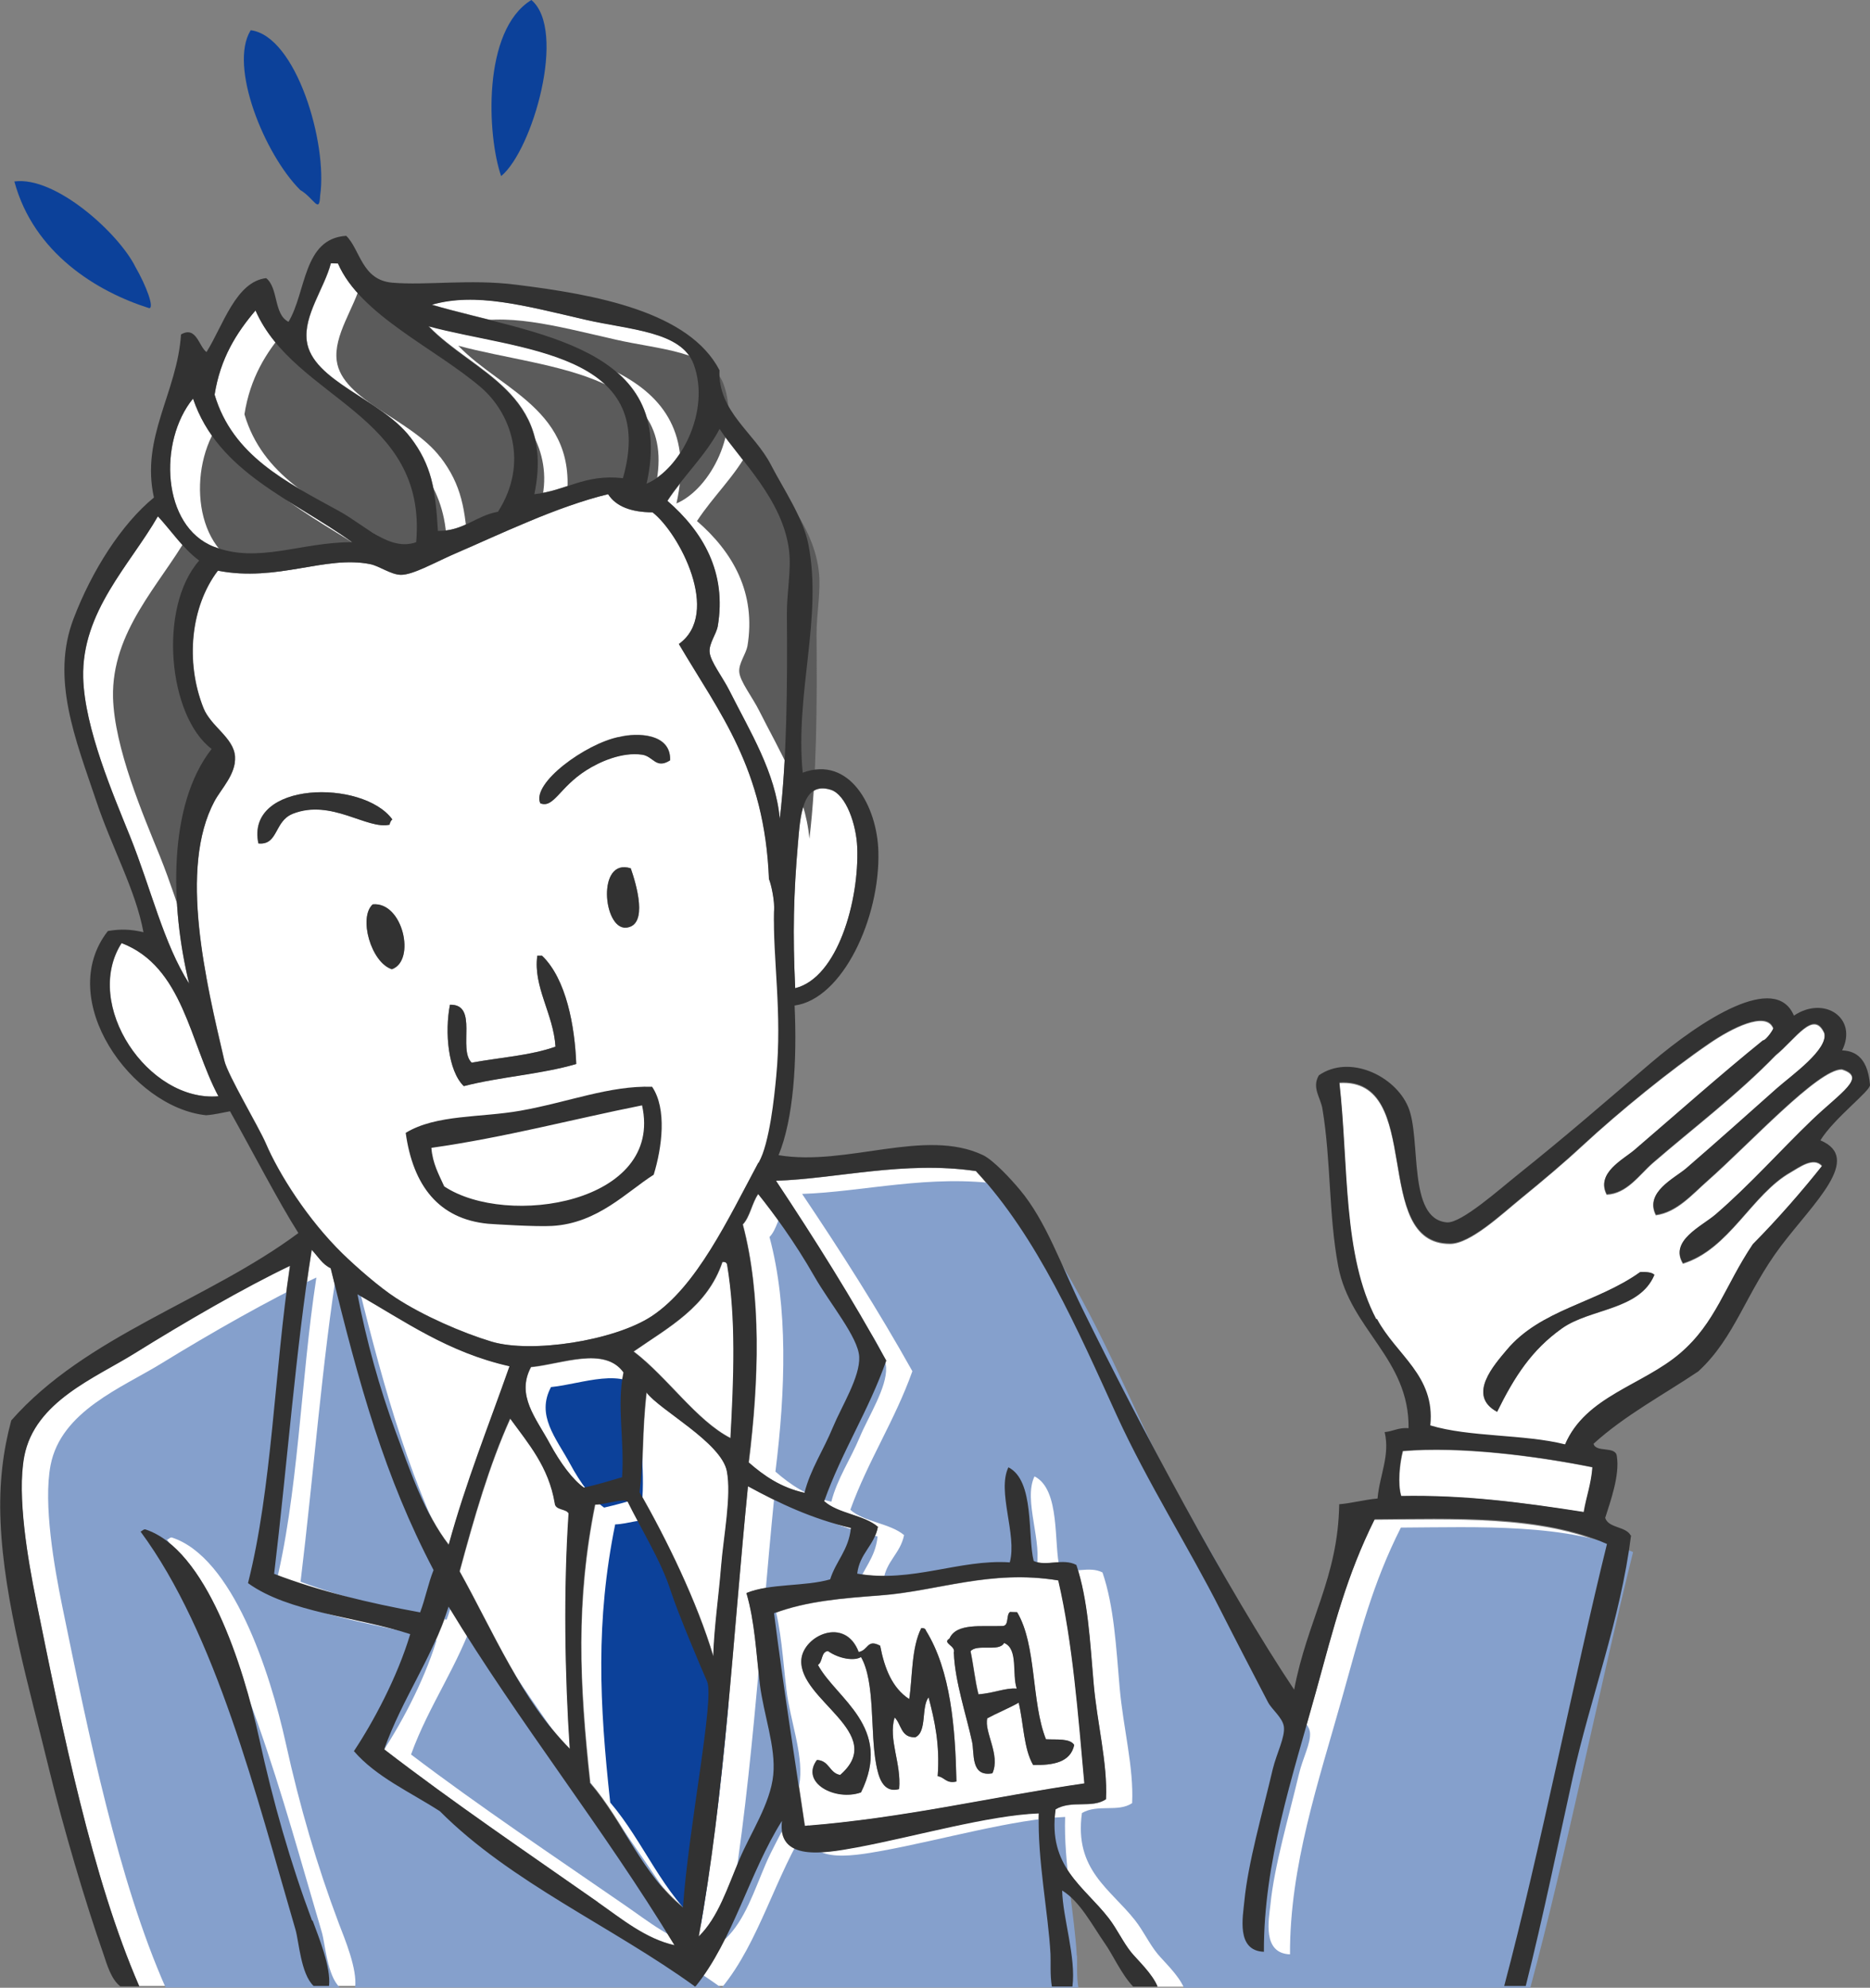 <?xml version="1.0" encoding="UTF-8"?><svg id="_レイヤー_2" xmlns="http://www.w3.org/2000/svg" viewBox="0 0 94.63 100.56"><rect x="0" y="0" width="94.63" height="100.56" fill="#808080" stroke="none"/><defs><style>.cls-1{fill:#fff;}.cls-2{fill:#323232;}.cls-3{fill:#85a0cc;}.cls-4,.cls-5{fill:#0c419a;}.cls-6{fill:#5b5b5b;}.cls-5{fill-rule:evenodd;}</style></defs><g id="_イラスト"><g><path class="cls-1" d="M20.03,72.4c.76,2.05,1.46,4.16,2.69,5.75,.87-3.18,2.04-6.05,3.08-9.04-3.12-.7-5.29-2.27-7.69-3.64,.45,2.35,1.12,4.76,1.92,6.92Z"/><path class="cls-1" d="M69.56,76.86c-1.43,2.88-2.04,5.34-2.98,8.75-1.18,4.27-2.65,8.62-2.63,13.14-1.42-.06-1.07-1.79-.99-2.56,.19-1.95,.91-4.42,1.44-6.69,.19-.82,.62-1.62,.56-2.14-.05-.45-.61-.87-.8-1.23-.57-1.09-1.85-3.56-2.42-4.69-1.58-3.12-3.69-6.45-5.22-9.79-2.03-4.43-4.02-9.03-7.14-12.4-3.63-.54-7.04,.39-10.12,.49,1.95,2.94,3.84,5.95,5.58,9.1-.89,2.54-2.24,4.58-3.14,7.11,.69,.63,2.01,.69,2.72,1.3-.19,.96-.92,1.34-1.05,2.37,2.78,.48,5.17-.74,7.72-.57,.38-1.41-.66-3.58-.07-4.81,1.33,.68,.96,3.49,1.28,4.74,.64,.29,1.48-.16,2.16,.2,.59,1.75,.69,3.84,.87,5.93,.18,2.06,.72,4.09,.63,5.92-.71,.48-1.73,.03-2.55,.51-.4,2.92,1.43,3.88,2.69,5.51,.43,.56,.72,1.2,1.14,1.73,.33,.4,1.06,1.08,1.33,1.73h17.53c1.81-6.8,3.56-15.67,5.2-22.36-3.34-1.49-7.84-1.28-11.75-1.26Z"/><path class="cls-1" d="M43.38,42.89c-.04-1.16-.56-2.69-1.34-2.93-1.47-.46-1.55,1.45-1.66,2.71-.22,2.54-.27,4.55-.14,7.33,2.15-.52,3.24-4.43,3.14-7.11Z"/><path class="cls-1" d="M6.16,47.71c-1.99,3.11,1.34,8.06,4.9,7.75-1.46-2.75-1.78-6.55-4.9-7.75Z"/><path class="cls-1" d="M21.95,79.45c-2.46-4.72-3.75-9.3-5.21-15.28-.41-.18-.65-.61-.96-.93-.8,5.02-1.24,10.9-1.9,16.42,2.24,.85,4.75,1.46,7.39,1.95,.26-.68,.41-1.47,.68-2.14Z"/><path class="cls-1" d="M36.81,63.97c-.02-.09-.09-.14-.24-.13-.77,2.29-2.73,3.31-4.49,4.53,1.72,1.31,3.16,3.49,4.9,4.38,.16-3.04,.28-6.07-.17-8.79Z"/><path class="cls-1" d="M19.46,88.51c3.48,2.68,7.21,5.2,10.8,7.72,1.21,.85,2.42,1.85,3.89,2.18-3.59-5.91-7.84-11.21-11.43-17.13-.86,2.65-2.34,4.64-3.26,7.22Z"/><path class="cls-1" d="M32.73,70.45c-.24,2.05-.13,3.47-.35,5.05,1.37,2.4,2.9,5.53,3.73,8.3,.05-1.53,.28-3.03,.4-4.56,.12-1.49,.53-3.56,.29-4.8-.28-1.47-3.42-3.11-4.07-3.99Z"/><path class="cls-1" d="M35.81,85.06c-.28-.6-1.47-3.41-1.84-4.58-.48-1.49-1.56-3.23-2.18-4.51-.24-.18-1.01,.13-1.66,.15-.99,4.89-.8,9.05-.25,14.07,1.7,1.98,2.66,4.65,4.71,6.3,.3-4.13,1.62-10.58,1.22-11.44Z"/><path class="cls-1" d="M26.88,69.16c-.78,1.44,.25,2.59,.95,3.88,.52,.97,1.15,1.82,1.73,2.23,.67-.15,1.31-.34,1.94-.53,.12-1.8-.28-3.67,.07-5.29-.96-1.35-3.14-.43-4.68-.28Z"/><g><path class="cls-4" d="M36.81,86.06c-.28-.6-1.47-3.41-1.84-4.58-.48-1.49-1.56-3.23-2.18-4.51-.24-.18-1.01,.13-1.66,.15-.99,4.89-.8,9.05-.25,14.07,1.7,1.98,2.66,4.65,4.71,6.3,.3-4.13,1.62-10.58,1.22-11.44Z"/><path class="cls-4" d="M27.89,70.16c-.78,1.44,.25,2.59,.95,3.88,.52,.97,1.15,1.82,1.73,2.23,.67-.15,1.31-.34,1.94-.53,.12-1.8-.28-3.67,.07-5.29-.96-1.35-3.14-.43-4.68-.28Z"/></g><path class="cls-1" d="M51.46,85.42c-.25-.73,.09-2.02-.64-2.31-.25,.48-1.37,.03-1.7,.42,.15,.71,.23,1.49,.4,2.18,.79-.06,1.35-.34,1.94-.29Z"/><path class="cls-1" d="M32.72,24.46c1.72-.73,3.26-3.68,2.38-6.05-.62-1.66-3.23-1.73-5.46-2.24-3.11-.71-5.56-1.4-7.79-.76,5.13,1.5,12.45,2.05,10.87,9.05Z"/><path class="cls-1" d="M27.05,24.99c1.6-.16,2.53-1.03,4.48-.81,1.84-6.42-5.28-6.45-9.84-7.69,2.27,2.37,6.43,3.37,5.36,8.49Z"/><path class="cls-1" d="M10.71,37.89c-2.2-1.66-2.71-7.16-.63-9.53-.83-.62-1.39-1.49-2.09-2.24-1.41,2.46-3.86,4.82-3.78,8.17,.07,2.55,1.52,5.93,2.37,8.02,1.07,2.66,1.7,5.43,2.99,7.45-.95-3.91-1.09-9.03,1.14-11.87Z"/><path class="cls-1" d="M36.32,31.69c-.07,.4-.45,.87-.41,1.31,.04,.48,.66,1.26,1.01,1.96,1.04,2.07,2.32,4.1,2.54,6.47,.37-3.06,.39-6.8,.36-10.33,0-1.11,.24-2.24,.11-3.24-.31-2.57-2.46-4.56-3.51-6.14-.73,1.38-1.82,2.37-2.65,3.64,1.8,1.56,3.01,3.62,2.55,6.35Z"/><path class="cls-1" d="M20.77,22.12c1.08,1.41,1.28,2.66,1.4,4.74,1.32,0,1.91-.78,3.04-.97,1.59-2.49,.63-5.01-.86-6.29-2.32-1.99-6.1-3.65-7.24-6.27-.12,0-.24,0-.36-.01-.32,1.25-1.39,2.64-1.22,3.93,.27,2.03,3.77,2.94,5.24,4.88Z"/><path class="cls-1" d="M10.83,27.66c2.25,.87,4.39-.25,6.99-.23-2.97-2.15-6.78-3.52-8.05-7.26-1.77,2.15-1.59,6.47,1.06,7.5Z"/><path class="cls-1" d="M17.15,25.84c1.3,.71,2.57,2.06,3.91,1.58,.57-6.5-6.15-7.21-8.13-11.72-.97,1.13-1.78,2.41-2.07,4.26,.91,3.08,3.62,4.42,6.29,5.88Z"/><g><path class="cls-6" d="M34.23,25.47c1.72-.73,3.26-3.68,2.38-6.05-.62-1.66-3.23-1.73-5.46-2.24-3.11-.71-5.56-1.4-7.79-.76,5.13,1.5,12.45,2.05,10.87,9.05Z"/><path class="cls-6" d="M28.55,25.99c1.6-.16,2.53-1.03,4.48-.81,1.84-6.42-5.28-6.45-9.84-7.69,2.27,2.37,6.43,3.37,5.36,8.49Z"/><path class="cls-6" d="M12.22,38.89c-2.2-1.66-2.71-7.16-.63-9.53-.83-.62-1.39-1.49-2.09-2.24-1.41,2.46-3.86,4.82-3.78,8.17,.07,2.55,1.52,5.93,2.37,8.02,1.07,2.66,1.7,5.43,2.99,7.45-.95-3.91-1.09-9.03,1.14-11.87Z"/><path class="cls-6" d="M37.82,32.69c-.07,.4-.45,.87-.41,1.31,.04,.48,.66,1.26,1.01,1.96,1.04,2.07,2.32,4.1,2.54,6.47,.37-3.06,.39-6.8,.36-10.33,0-1.11,.24-2.24,.11-3.24-.31-2.57-2.46-4.56-3.51-6.14-.73,1.38-1.82,2.37-2.65,3.64,1.8,1.56,3.01,3.62,2.55,6.35Z"/><path class="cls-6" d="M22.28,23.12c1.08,1.41,1.28,2.66,1.4,4.74,1.32,0,1.91-.78,3.04-.97,1.59-2.49,.63-5.01-.86-6.29-2.32-1.99-6.1-3.65-7.24-6.27-.12,0-.24,0-.36-.01-.32,1.25-1.39,2.64-1.22,3.93,.27,2.03,3.77,2.94,5.24,4.88Z"/><path class="cls-6" d="M12.34,28.67c2.25,.87,4.39-.25,6.99-.23-2.97-2.15-6.78-3.52-8.05-7.26-1.77,2.15-1.59,6.47,1.06,7.5Z"/><path class="cls-6" d="M18.66,26.84c1.3,.71,2.57,2.06,3.91,1.58,.57-6.5-6.15-7.21-8.13-11.72-.97,1.13-1.78,2.41-2.07,4.26,.91,3.08,3.62,4.42,6.29,5.88Z"/></g><path class="cls-1" d="M23.27,79.5c1.73,3.11,3.14,6.52,5.58,8.98-.25-3.76-.32-8.03-.06-11.91-.15-.25-.67-.15-.7-.51-.3-1.85-1.33-3.02-2.26-4.29-1.06,2.35-1.83,5.02-2.56,7.73Z"/><path class="cls-1" d="M39.18,46.11c.04-.54-.15-1.38-.26-1.64-.22-5.6-2.49-8.37-4.56-11.89,2.16-1.55,.02-5.61-1.33-6.66-1.07,0-1.85-.29-2.25-.92-2.55,.61-5.53,2.05-7.93,3.09-.87,.38-1.96,1-2.56,.99-.5,0-1.08-.44-1.55-.54-2.28-.46-4.69,.92-7.71,.33-1.37,1.8-1.66,4.6-.73,6.95,.37,.93,1.54,1.5,1.6,2.46,.05,.89-.71,1.63-1.04,2.25-1.83,3.41-.43,9.13,.5,13.13,.17,.73,1.75,3.37,2.1,4.19,.66,1.54,2.12,3.85,3.88,5.57,.74,.72,1.88,1.71,2.68,2.23,1.41,.92,3.4,1.78,4.85,2.22,2.02,.61,6.22-.04,8.11-1.28,2.28-1.5,3.87-4.9,5.41-7.78,.56-1.05,1.35-3.21,1.44-4.28,.4-4.56-.73-6.12-.66-8.45Zm-16.41,4.72c1.46-.04,.39,2.27,1.1,2.93,1.42-.26,2.99-.36,4.24-.81-.1-1.65-1.14-3.04-.92-4.6,.08,0,.16,0,.24,0,1.23,1.18,1.66,3.58,1.73,5.47-1.76,.52-3.89,.65-5.69,1.12-.8-.77-.97-2.73-.7-4.12Zm-7.96-9.66c-.95,.37-.73,1.6-1.74,1.5-.67-3.16,5.3-3.26,6.78-1.21-.04,0-.13,.17-.14,.25-1.14,.28-2.94-1.32-4.91-.55Zm4.05,4.59c1.52-.15,2.2,2.85,.97,3.28-1.05-.34-1.7-2.62-.97-3.28Zm13.06-1.83c.27,.78,.91,2.89-.23,3-1.18,.11-1.5-3.56,.23-3Zm.56-5.76c-1-.14-2.12,.35-2.81,.79-1.37,.87-1.66,1.95-2.33,1.67-.45-1.02,2.3-3.01,3.97-3.35,.94-.24,2.65-.19,2.6,1.17-.73,.46-.84-.21-1.43-.29Z"/><path class="cls-1" d="M17.9,88.57c.97-1.46,2.19-3.72,2.85-5.92-2.71-.88-6.15-1.09-8.21-2.58,1.22-4.8,1.33-10.79,2.13-16.05-2.31,1.1-5.36,2.86-7.85,4.42-2,1.24-5.07,2.44-5.6,5.22-.38,2,.19,5.25,.59,7.24,1.35,6.66,2.84,14.07,5.23,19.57H15.85c-.65-.62-.74-2.25-.92-2.86-1.98-6.79-4.01-14.94-7.84-20.13,.1-.02,.12-.12,.24-.11,3.09,1.01,4.97,6.89,5.76,10.55,.71,3.26,1.58,6.28,2.68,9.24,.31,.82,.95,2.37,.83,3.31h18.52c-4.2-3.05-9.3-5.25-12.9-8.86-1.5-.96-3.22-1.73-4.35-3.04Z"/><path class="cls-1" d="M53.15,98.84c-.11-2.08-.67-4.8-.59-7.12-2.57,.1-6.26,1.17-9.2,1.72-1.74,.32-4.04,.71-3.8-1.34-1.65,2.59-2.48,6.05-4.37,8.37h18.04c-.1-.57-.05-1.27-.07-1.64Z"/><path class="cls-1" d="M72.37,72.15c1.97,.6,4.76,.44,6.82,.96,1.04-2.44,3.91-2.98,5.82-4.61,1.82-1.56,2.26-3.39,3.68-5.52,1.24-1.25,2.52-2.73,3.51-3.97-.42-.5-1.16,.07-1.58,.31-1.98,1.12-3.11,3.9-5.46,4.62-.7-1.14,.94-1.86,1.65-2.47,1.75-1.51,3.25-3.23,4.86-4.76,1.47-1.4,2.83-2.19,1.53-2.59-1.2-.02-4.66,3.76-6.82,5.66-.74,.65-1.52,1.57-2.59,1.71-.59-1.15,.93-1.84,1.53-2.35,1.62-1.39,3.08-2.71,4.59-4.05,.76-.67,2.62-1.97,2.4-2.81-.54-1.19-1.43,.28-2.46,1.13-1.93,1.99-4.2,3.7-6.21,5.44-.68,.59-1.31,1.56-2.34,1.6-.55-1.07,.81-1.73,1.4-2.24,2.25-1.92,4.35-3.8,6.5-5.54,.17,0,.63-.67,.52-.65-.37-.86-2.09,0-3.23,.79-1.95,1.33-4.51,3.4-6.44,5.19-.87,.81-1.94,1.71-3.1,2.66-.97,.79-2.55,2.28-3.57,2.28-4.06,.02-1.26-8.41-5.61-8.14,.46,4.21,.15,8.75,1.87,11.98,.98,1.84,2.96,2.87,2.7,5.39Zm3.86-3.83c1.73-2.09,4.57-2.38,6.77-3.96,.3,0,.58,0,.72,.14-.75,1.8-3.24,1.69-4.68,2.71-1.52,1.08-2.39,2.42-3.28,4.22-1.56-.84-.11-2.41,.47-3.11Z"/><path class="cls-1" d="M71,73.42c-.16,.61-.27,1.68-.08,2.28,3.17-.07,6.1,.31,9.24,.81,.13-.77,.38-1.42,.44-2.27-2.83-.57-6.67-1.07-9.6-.82Z"/><path class="cls-1" d="M35.37,97.97c1-.97,1.45-2.47,2.06-3.9,.56-1.31,1.58-2.82,1.71-4.27,.13-1.41-.49-3.05-.68-4.6-.19-1.57-.25-3.12-.68-4.6,1.17-.49,2.95-.32,4.24-.69,.29-.94,.94-1.48,1.05-2.61-2-.47-3.64-1.25-5.22-2.11-.75,7.48-1.17,15.59-2.49,22.77Z"/><path class="cls-1" d="M40.74,92.38c5.02-.39,9.41-1.46,14.15-2.15-.32-3.54-.59-7.12-1.32-10.27-3.46-.57-6.13,.55-9.05,.76-1.84,.14-3.69,.28-5.33,.9,.46,3.64,1.02,7.19,1.55,10.76Zm7.31-9.49c.35-.79,1.62-.59,2.67-.63,.36,0,.18-.56,.39-.71,.12,0,.24,0,.36,.01,.99,1.67,.7,4.53,1.46,6.43,.55,.03,1.22-.05,1.43,.29-.19,.87-1.06,1.03-2.08,1.01-.48-.83-.48-2.11-.73-3.15-.51,.28-1.08,.51-1.59,.79-.17,.68,.68,1.85,.26,2.78-1.12,.2-.9-1.02-1.03-1.6-.29-1.35-.87-3.06-.92-4.48,.13-.37-.62-.49-.21-.73Zm-4.6,.68c.52-.1,.42-.68,1.09-.32,.22,1.15,.61,2.14,1.47,2.7,.17-1.08,.1-2.58,.61-3.59,.14-.01,.21,.03,.24,.13,1.25,2.03,1.48,4.93,1.54,7.63-.54,.11-.59-.23-.95-.27,.12-1.59-.15-2.8-.46-3.99-.39,.5-.07,1.76-.67,2.02-.74,.03-.69-.67-1.05-1-.33,1.12,.35,2.31,.23,3.62-.86,.24-1.06-.72-1.16-1.24-.32-1.64-.04-4.17-.77-5.44-.33,.21-1.1,.1-1.67-.3-.36,.03-.25,.56-.51,.7,.92,1.71,3.82,3.14,2.18,6.45-1.28,.45-3.09-.48-2.23-1.64,.63,.03,.62,.67,1.18,.76,2.45-2.12-2.12-3.79-1.96-5.84,.1-1.21,2.21-2.2,2.9-.38Z"/><path class="cls-1" d="M37.6,61.95c.95,3.59,.81,7.9,.3,12.04,.77,.68,1.63,1.27,2.83,1.54,.3-1.19,.96-2.14,1.44-3.32,.44-1.06,1.38-2.54,1.33-3.56-.05-.99-1.5-2.7-2.26-4.05-1.02-1.79-2.1-3.24-2.86-4.19-.32,.45-.41,1.14-.78,1.54Z"/><g><path class="cls-3" d="M70.89,77.28c-1.43,2.84-2.04,5.27-2.98,8.63-1.18,4.21-2.65,8.5-2.63,12.96-1.42-.05-1.07-1.77-.99-2.52,.19-1.93,.91-4.36,1.44-6.59,.19-.81,.62-1.59,.56-2.12-.05-.44-.61-.86-.8-1.21-.57-1.07-1.85-3.51-2.42-4.63-1.58-3.08-3.69-6.36-5.22-9.65-2.03-4.37-4.02-8.91-7.14-12.23-3.63-.53-7.04,.38-10.12,.48,1.95,2.9,3.84,5.86,5.58,8.97-.89,2.5-2.24,4.52-3.14,7.01,.69,.62,2.01,.68,2.72,1.28-.19,.95-.93,1.32-1.05,2.34,2.78,.47,5.17-.73,7.72-.56,.38-1.39-.66-3.53-.07-4.75,1.33,.67,.96,3.44,1.28,4.67,.64,.28,1.48-.16,2.16,.19,.59,1.72,.69,3.79,.87,5.84,.18,2.03,.72,4.03,.63,5.83-.71,.48-1.73,.03-2.54,.5-.4,2.88,1.43,3.83,2.69,5.43,.43,.55,.72,1.19,1.14,1.7,.33,.4,1.06,1.07,1.33,1.71h17.53c1.81-6.7,3.56-15.45,5.2-22.04-3.34-1.47-7.84-1.26-11.75-1.24Z"/><path class="cls-3" d="M23.28,79.83c-2.46-4.65-3.75-9.17-5.21-15.07-.41-.18-.65-.6-.96-.92-.8,4.95-1.24,10.75-1.9,16.18,2.24,.84,4.75,1.44,7.39,1.92,.26-.67,.41-1.45,.68-2.11Z"/><path class="cls-3" d="M20.8,88.76c3.48,2.64,7.21,5.13,10.8,7.61,1.21,.83,2.42,1.83,3.89,2.15-3.59-5.83-7.84-11.05-11.43-16.88-.86,2.62-2.34,4.58-3.26,7.12Z"/><path class="cls-3" d="M19.23,88.82c.97-1.43,2.19-3.66,2.86-5.83-2.71-.87-6.15-1.07-8.21-2.54,1.22-4.74,1.33-10.64,2.13-15.82-2.31,1.08-5.36,2.82-7.85,4.35-2,1.23-5.07,2.41-5.6,5.14-.38,1.97,.19,5.18,.59,7.14,1.35,6.57,2.84,13.88,5.23,19.29h8.82c-.65-.61-.74-2.22-.92-2.82-1.98-6.69-4.01-14.73-7.83-19.84,.1-.02,.13-.11,.24-.11,3.09,1,4.97,6.79,5.77,10.4,.71,3.22,1.58,6.19,2.68,9.11,.31,.81,.95,2.33,.83,3.26h18.52c-4.2-3-9.3-5.18-12.9-8.73-1.5-.95-3.22-1.7-4.35-3Z"/><path class="cls-3" d="M54.49,98.94c-.11-2.05-.67-4.74-.59-7.02-2.57,.1-6.26,1.16-9.2,1.7-1.75,.32-4.04,.7-3.8-1.32-1.65,2.55-2.48,5.96-4.37,8.25h18.04c-.1-.56-.05-1.25-.07-1.61Z"/><path class="cls-3" d="M36.71,98.09c1-.96,1.45-2.43,2.06-3.84,.56-1.29,1.58-2.78,1.71-4.21,.14-1.39-.49-3-.68-4.53-.19-1.55-.25-3.08-.68-4.53,1.17-.48,2.95-.32,4.24-.68,.29-.92,.94-1.46,1.05-2.57-2-.46-3.64-1.23-5.22-2.08-.74,7.38-1.17,15.37-2.49,22.45Z"/><path class="cls-3" d="M38.94,62.58c.95,3.54,.81,7.79,.3,11.87,.77,.67,1.63,1.26,2.83,1.52,.3-1.17,.96-2.12,1.44-3.27,.44-1.05,1.38-2.51,1.33-3.51-.05-.98-1.5-2.66-2.26-3.99-1.02-1.77-2.1-3.2-2.86-4.13-.32,.45-.41,1.13-.78,1.51Z"/></g><path class="cls-2" d="M35.16,100.49s0-.01,.01-.02h-.04s.02,.01,.02,.02Z"/><g><path class="cls-2" d="M82.52,77.68c-.24-.47-1.12-.36-1.29-.89,.28-.88,.74-2.17,.59-3.11-.04-.55-1.06-.17-1.18-.64,1.57-1.43,3.51-2.46,5.3-3.66,1.87-1.72,2.4-3.98,4.19-6.35,1.65-2.18,4.15-4.43,1.99-5.34,.68-1.11,2.53-2.5,2.51-2.8-.12-1.54-.91-1.73-1.41-1.75,.81-1.64-.91-2.79-2.44-1.76-.93-2.2-4.64,.18-7.27,2.42-2.39,2.04-4.22,3.64-6.72,5.64-.88,.7-2.85,2.46-3.57,2.4-2.02-.17-1.28-4.24-1.96-5.84-.67-1.59-2.98-2.67-4.52-1.6-.37,.63,.09,1.13,.18,1.69,.44,2.63,.31,5.38,.8,7.97,.61,3.21,3.6,4.67,3.56,8.19-.51-.04-.78,.16-1.21,.2,.28,1.19-.26,2.19-.36,3.36-.68,.06-1.26,.23-1.94,.29-.06,3.73-1.62,5.87-2.28,9.38-3.37-5.04-7.83-13.4-10.72-19.28-1.07-2.18-1.82-4.41-3.16-6.01-.45-.54-1.33-1.49-1.86-1.75-2.94-1.4-6.9,.58-10.35,0,.76-1.85,.94-4.77,.81-7.57,2.43-.33,4.33-4.42,4.24-7.79-.06-2.27-1.45-4.87-3.83-3.99-.39-4.06,1.01-7.83,.29-11.54-.26-1.35-1.27-2.82-1.9-4.04-.84-1.63-2.69-2.69-2.6-4.78-1.53-2.96-6.25-3.83-10.32-4.33-2.29-.29-4.52,.05-6.25-.1-1.54-.14-1.61-1.68-2.32-2.37-2.19,.14-2.01,2.83-2.92,4.35-.76-.38-.5-1.7-1.13-2.21-1.54,.18-2.18,2.4-3.02,3.74-.39-.28-.51-1.34-1.29-.89-.19,2.94-2.05,5.2-1.37,8.25-1.64,1.34-3.14,3.7-4.06,6.11-1.18,3.05,.11,6.16,1.12,9.18,.82,2.46,2.01,4.55,2.41,6.7-.64-.15-1.16-.17-1.8-.06-2.71,3.46,1.2,8.93,4.97,9.32,.44-.03,.81-.13,1.21-.2,1.15,2.05,2.47,4.61,3.46,6.16-4.6,3.42-10.75,5.18-14.53,9.48-.4,1.48-.63,3.14-.54,5.15,.17,4.05,1.48,8.47,2.45,12.48,.73,3,1.83,6.72,2.76,9.38,.17,.5,.38,1.26,.85,1.62h.96c-2.39-5.49-3.88-12.91-5.23-19.57-.4-1.99-.97-5.24-.59-7.24,.53-2.78,3.6-3.97,5.6-5.22,2.49-1.55,5.54-3.32,7.85-4.42-.79,5.26-.91,11.24-2.13,16.05,2.06,1.49,5.5,1.7,8.21,2.58-.66,2.2-1.88,4.46-2.85,5.92,1.13,1.31,2.85,2.07,4.35,3.04,3.6,3.61,8.7,5.82,12.9,8.86h.04c1.89-2.32,2.73-5.78,4.37-8.37-.23,2.05,2.06,1.66,3.8,1.34,2.94-.55,6.64-1.62,9.2-1.72-.08,2.32,.48,5.04,.59,7.12,.02,.37-.03,1.07,.07,1.64h1.04c.19-1.49-.49-3.47-.52-4.86,.92,.57,1.5,1.73,2.19,2.72,.37,.53,.82,1.53,1.4,2.14h1.24c-.26-.65-1-1.33-1.33-1.73-.42-.52-.71-1.17-1.14-1.73-1.26-1.63-3.1-2.59-2.69-5.51,.81-.49,1.83-.03,2.55-.51,.09-1.83-.46-3.86-.63-5.92-.18-2.08-.28-4.18-.87-5.93-.68-.36-1.52,.09-2.16-.2-.32-1.25,.06-4.06-1.28-4.74-.59,1.23,.45,3.41,.07,4.81-2.55-.17-4.94,1.05-7.72,.57,.12-1.03,.86-1.41,1.05-2.37-.71-.61-2.03-.67-2.72-1.3,.9-2.53,2.25-4.57,3.14-7.11-1.73-3.15-3.62-6.15-5.58-9.1,3.08-.1,6.49-1.02,10.12-.49,3.12,3.37,5.12,7.97,7.14,12.4,1.53,3.34,3.64,6.67,5.22,9.79,.57,1.13,1.85,3.6,2.42,4.69,.19,.36,.74,.78,.8,1.23,.07,.53-.36,1.33-.56,2.14-.53,2.26-1.25,4.73-1.44,6.69-.07,.77-.43,2.51,.99,2.56-.02-4.52,1.45-8.87,2.63-13.14,.94-3.41,1.55-5.87,2.98-8.75,3.9-.03,8.41-.23,11.75,1.26-1.65,6.68-3.39,15.56-5.2,22.36h1.09c.88-3.48,1.69-7.44,2.37-10.51,.91-4.12,2.42-8,2.96-12.29ZM40.38,42.66c.11-1.25,.19-3.17,1.66-2.71,.78,.25,1.3,1.78,1.34,2.93,.1,2.68-.99,6.58-3.14,7.11-.13-2.78-.08-4.79,.14-7.33Zm-3.96-20.95c1.05,1.58,3.2,3.57,3.51,6.14,.12,1-.12,2.13-.11,3.24,.03,3.54,0,7.27-.36,10.33-.22-2.36-1.5-4.4-2.54-6.47-.35-.7-.97-1.48-1.01-1.96-.04-.44,.34-.91,.41-1.31,.47-2.73-.75-4.79-2.55-6.35,.83-1.27,1.92-2.26,2.65-3.64Zm-6.78-5.53c2.22,.51,4.84,.58,5.46,2.24,.88,2.37-.66,5.32-2.38,6.05,1.57-7-5.74-7.54-10.87-9.05,2.23-.64,4.69,.04,7.79,.76Zm1.88,8.01c-1.95-.22-2.88,.65-4.48,.81,1.07-5.12-3.09-6.12-5.36-8.49,4.55,1.23,11.68,1.27,9.84,7.69Zm-14.78-10.87c.12,0,.24,0,.36,.01,1.14,2.62,4.92,4.28,7.24,6.27,1.49,1.28,2.45,3.8,.86,6.29-1.13,.2-1.72,.98-3.04,.97-.12-2.08-.32-3.33-1.4-4.74-1.48-1.93-4.98-2.84-5.24-4.88-.17-1.29,.9-2.68,1.22-3.93Zm-3.81,2.39c1.98,4.51,8.7,5.22,8.13,11.72-1.34,.48-2.61-.87-3.91-1.58-2.67-1.46-5.38-2.8-6.29-5.88,.29-1.84,1.11-3.13,2.07-4.26Zm-3.16,4.46c1.26,3.74,5.07,5.11,8.05,7.26-2.59-.01-4.74,1.1-6.99,.23-2.65-1.03-2.83-5.34-1.06-7.5Zm-3.19,22.14c-.84-2.09-2.3-5.47-2.37-8.02-.09-3.35,2.37-5.71,3.78-8.17,.69,.75,1.26,1.62,2.09,2.24-2.09,2.37-1.57,7.87,.63,9.53-2.23,2.84-2.09,7.96-1.14,11.87-1.29-2.02-1.92-4.78-2.99-7.45Zm-.43,5.4c3.12,1.2,3.44,5.01,4.9,7.75-3.56,.31-6.89-4.65-4.9-7.75Zm7.72,31.93c.66-5.51,1.1-11.4,1.9-16.42,.31,.33,.55,.75,.96,.93,1.46,5.98,2.74,10.57,5.21,15.28-.27,.67-.42,1.46-.68,2.14-2.64-.48-5.15-1.09-7.39-1.95Zm17.62-4.91c-.64,.19-1.27,.38-1.94,.53-.58-.41-1.2-1.26-1.73-2.23-.69-1.29-1.72-2.44-.95-3.88,1.55-.15,3.72-1.07,4.68,.28-.35,1.63,.06,3.49-.07,5.29Zm-3.42,1.32c.03,.36,.56,.26,.7,.51-.26,3.88-.19,8.15,.06,11.91-2.44-2.46-3.85-5.87-5.58-8.98,.73-2.71,1.5-5.38,2.56-7.73,.92,1.27,1.95,2.44,2.26,4.29Zm-5.37,2.1c-1.22-1.59-1.93-3.7-2.69-5.75-.8-2.16-1.47-4.57-1.92-6.92,2.4,1.37,4.58,2.94,7.69,3.64-1.05,2.99-2.21,5.86-3.08,9.04Zm7.54,18.07c-3.59-2.51-7.32-5.04-10.8-7.72,.92-2.58,2.41-4.57,3.26-7.22,3.59,5.92,7.84,11.21,11.43,17.13-1.48-.33-2.68-1.34-3.89-2.18Zm-.39-6.03c-.54-5.02-.73-9.18,.25-14.07,.65-.02,1.41-.33,1.66-.15,.62,1.27,1.71,3.02,2.18,4.51,.38,1.17,1.57,3.97,1.84,4.58,.39,.86-.93,7.32-1.22,11.44-2.05-1.65-3.01-4.33-4.71-6.3Zm2.21-21.82c1.76-1.23,3.72-2.24,4.49-4.53,.14-.01,.21,.03,.24,.13,.46,2.72,.34,5.75,.17,8.79-1.74-.9-3.18-3.07-4.9-4.38Zm4.43,10.86c-.12,1.52-.35,3.03-.4,4.56-.83-2.77-2.35-5.9-3.73-8.3,.22-1.58,.11-3,.35-5.05,.65,.89,3.79,2.53,4.07,3.99,.24,1.25-.17,3.31-.29,4.8Zm8.01,1.48c2.92-.21,5.59-1.33,9.05-.76,.73,3.15,1,6.73,1.32,10.27-4.74,.69-9.13,1.76-14.15,2.15-.53-3.58-1.09-7.12-1.55-10.76,1.64-.62,3.48-.76,5.33-.9Zm-1.44-3.42c-.11,1.13-.76,1.68-1.05,2.61-1.28,.37-3.06,.2-4.24,.69,.43,1.47,.49,3.02,.68,4.6,.19,1.55,.82,3.19,.68,4.6-.14,1.45-1.16,2.96-1.71,4.27-.61,1.43-1.07,2.93-2.06,3.9,1.32-7.19,1.74-15.29,2.49-22.77,1.58,.86,3.22,1.64,5.22,2.11Zm-1.84-12.7c.77,1.35,2.21,3.06,2.26,4.05,.05,1.02-.89,2.5-1.33,3.56-.48,1.17-1.14,2.13-1.44,3.32-1.21-.27-2.06-.87-2.83-1.54,.52-4.14,.65-8.45-.3-12.04,.37-.39,.46-1.08,.78-1.54,.76,.95,1.84,2.4,2.86,4.19Zm-2.84-5.78c-1.54,2.87-3.13,6.28-5.41,7.78-1.89,1.24-6.09,1.89-8.11,1.28-1.46-.44-3.45-1.3-4.85-2.22-.8-.52-1.94-1.51-2.68-2.23-1.77-1.73-3.22-4.03-3.88-5.57-.35-.82-1.93-3.46-2.1-4.19-.93-4-2.33-9.72-.5-13.13,.33-.62,1.09-1.36,1.04-2.25-.06-.96-1.23-1.53-1.6-2.46-.94-2.35-.64-5.15,.73-6.95,3.02,.59,5.43-.79,7.71-.33,.46,.09,1.05,.53,1.55,.54,.6,.01,1.69-.61,2.56-.99,2.4-1.04,5.38-2.48,7.93-3.09,.4,.63,1.18,.91,2.25,.92,1.35,1.05,3.49,5.12,1.33,6.66,2.07,3.52,4.34,6.28,4.56,11.89,.11,.26,.3,1.1,.26,1.64-.07,2.33,.42,5.15,.11,8.34-.1,1.06-.33,3.34-.89,4.39Zm31.27,7.93c-1.71-3.23-1.4-7.77-1.87-11.98,4.34-.27,1.55,8.16,5.61,8.14,1.02,0,2.6-1.49,3.57-2.28,1.17-.95,2.23-1.85,3.1-2.66,1.93-1.78,4.49-3.86,6.44-5.19,1.14-.78,2.86-1.65,3.23-.79,.1-.02-.36,.66-.52,.65-2.15,1.74-4.25,3.61-6.5,5.54-.59,.5-1.95,1.17-1.4,2.24,1.03-.04,1.67-1.02,2.34-1.6,2.01-1.74,4.28-3.45,6.21-5.44,1.03-.84,1.92-2.32,2.46-1.13,.22,.84-1.65,2.15-2.4,2.81-1.51,1.34-2.98,2.66-4.59,4.05-.6,.51-2.11,1.21-1.53,2.35,1.06-.14,1.85-1.06,2.59-1.71,2.15-1.9,5.62-5.68,6.82-5.66,1.3,.4-.07,1.19-1.53,2.59-1.6,1.54-3.11,3.25-4.86,4.76-.71,.61-2.35,1.33-1.65,2.47,2.35-.72,3.47-3.5,5.46-4.62,.41-.23,1.15-.8,1.58-.31-.98,1.24-2.27,2.72-3.51,3.97-1.43,2.13-1.87,3.97-3.68,5.52-1.91,1.63-4.78,2.17-5.82,4.61-2.06-.52-4.85-.36-6.82-.96,.26-2.52-1.72-3.55-2.7-5.39Zm10.49,9.75c-3.14-.49-6.06-.87-9.24-.81-.19-.61-.08-1.67,.08-2.28,2.93-.25,6.76,.25,9.6,.82-.06,.85-.31,1.5-.44,2.27Z"/><path class="cls-2" d="M31.31,37.29c-1.67,.34-4.42,2.33-3.97,3.35,.68,.27,.96-.8,2.33-1.67,.69-.44,1.81-.93,2.81-.79,.59,.08,.7,.75,1.43,.29,.05-1.37-1.67-1.41-2.6-1.17Z"/><path class="cls-2" d="M19.72,41.71c0-.07,.09-.25,.14-.25-1.48-2.05-7.45-1.96-6.78,1.21,1.01,.1,.79-1.13,1.74-1.5,1.96-.77,3.77,.83,4.91,.55Z"/><path class="cls-2" d="M31.92,43.93c-1.73-.56-1.4,3.11-.23,3,1.14-.11,.5-2.22,.23-3Z"/><path class="cls-2" d="M18.86,45.75c-.73,.66-.09,2.94,.97,3.28,1.23-.43,.56-3.43-.97-3.28Z"/><path class="cls-2" d="M29.16,53.82c-.07-1.89-.5-4.29-1.73-5.47-.08,0-.16,0-.24,0-.22,1.57,.82,2.95,.92,4.6-1.25,.45-2.82,.55-4.24,.81-.71-.66,.36-2.97-1.1-2.93-.27,1.39-.1,3.34,.7,4.12,1.81-.47,3.93-.6,5.69-1.12Z"/><path class="cls-2" d="M26.34,56.19c-2.02,.36-4.26,.18-5.81,1.12,.37,2.67,1.67,4.36,4.17,4.6,.25,.02,2.43,.16,3.24,.11,2.31-.13,3.79-1.74,5.14-2.59,.42-1.37,.68-3.33-.08-4.45-2.15-.07-4.24,.78-6.66,1.21Zm-3.86,3.83c-.27-.6-.59-1.16-.65-1.95,3.73-.53,7.11-1.44,10.66-2.15,1.11,4.95-6.83,6.21-10.01,4.1Z"/><path class="cls-2" d="M75.76,71.42c.89-1.8,1.75-3.13,3.28-4.22,1.43-1.02,3.93-.91,4.68-2.71-.14-.14-.42-.15-.72-.14-2.2,1.58-5.04,1.88-6.77,3.96-.58,.7-2.03,2.28-.47,3.11Z"/><path class="cls-2" d="M15.79,97.16c-1.1-2.95-1.97-5.98-2.68-9.24-.8-3.66-2.67-9.54-5.76-10.55-.12,0-.15,.09-.24,.11,3.83,5.18,5.85,13.34,7.84,20.13,.18,.61,.27,2.25,.92,2.86h.78c.11-.94-.53-2.49-.83-3.31Z"/><path class="cls-2" d="M48.27,83.63c.05,1.42,.63,3.14,.92,4.48,.13,.58-.09,1.8,1.03,1.6,.42-.92-.43-2.09-.26-2.78,.52-.28,1.08-.5,1.59-.79,.25,1.05,.25,2.32,.73,3.15,1.02,.02,1.89-.13,2.08-1.01-.21-.35-.89-.26-1.43-.29-.75-1.89-.46-4.76-1.46-6.43-.12,0-.24,0-.36-.01-.21,.15-.03,.72-.39,.71-1.05,.04-2.32-.16-2.67,.63-.41,.24,.35,.36,.21,.73Zm2.54-.51c.73,.29,.39,1.58,.64,2.31-.59-.04-1.15,.23-1.94,.29-.18-.69-.25-1.47-.4-2.18,.33-.4,1.45,.05,1.7-.42Z"/><path class="cls-2" d="M42.52,89.8c-.56-.1-.54-.73-1.18-.76-.86,1.16,.94,2.1,2.23,1.64,1.64-3.31-1.26-4.74-2.18-6.45,.25-.15,.15-.67,.51-.7,.57,.4,1.35,.51,1.67,.3,.73,1.27,.46,3.8,.77,5.44,.1,.52,.3,1.48,1.16,1.24,.12-1.31-.56-2.5-.23-3.62,.35,.33,.3,1.03,1.05,1,.6-.27,.29-1.52,.67-2.02,.31,1.18,.58,2.4,.46,3.99,.36,.05,.42,.39,.95,.27-.06-2.71-.28-5.6-1.54-7.63-.02-.09-.1-.14-.24-.13-.51,1.01-.44,2.51-.61,3.59-.86-.56-1.25-1.55-1.47-2.7-.68-.35-.58,.22-1.09,.32-.69-1.82-2.8-.83-2.9,.38-.16,2.05,4.41,3.72,1.96,5.84Z"/></g><path class="cls-5" d="M.73,9.18c2.09-.28,5.29,2.64,6.12,4.32,.56,.97,.97,2.09,.7,2.09-2.64-.83-5.84-2.78-6.82-6.4Z"/><path class="cls-5" d="M12.69,1.53c2.29,.29,3.9,5.71,3.51,8.37-.04,.96-.31,.12-1.01-.29-1.81-1.81-3.62-6.26-2.51-8.07Z"/><path class="cls-5" d="M26.89,0c1.81,1.53,.06,7.6-1.53,8.91-.71-2.04-.97-7.38,1.53-8.91Z"/></g></g></svg>